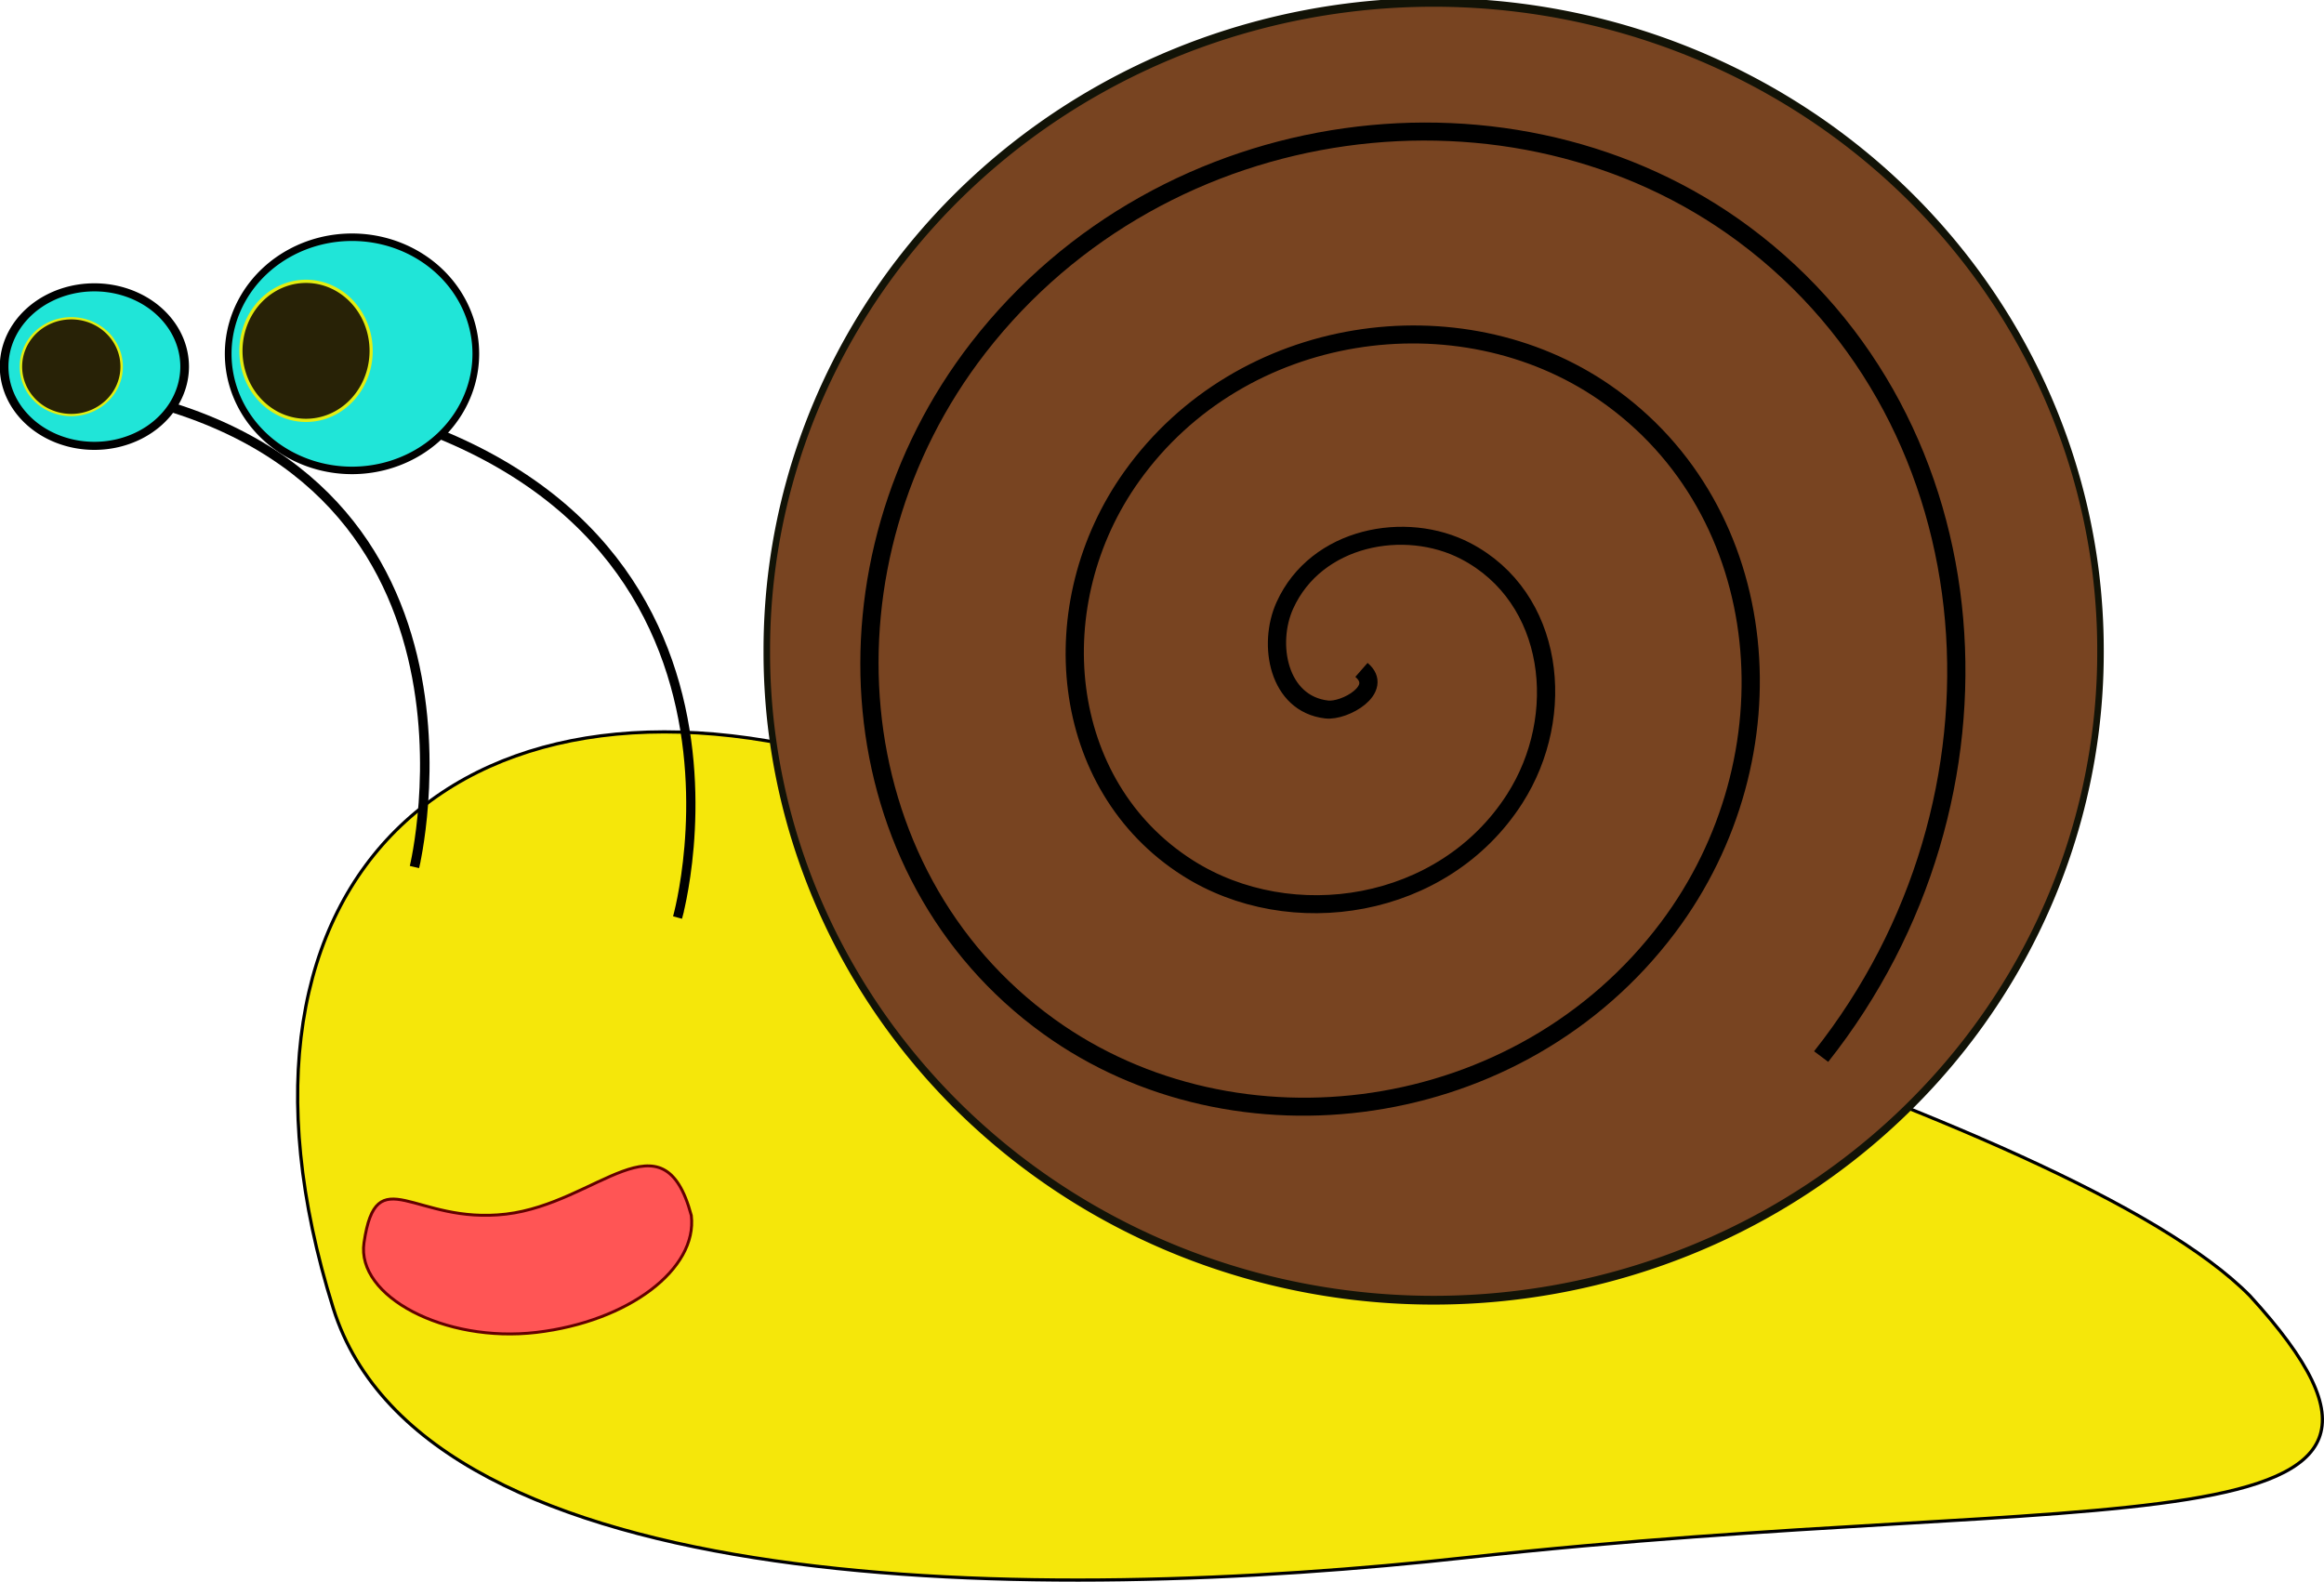 <?xml version="1.0" encoding="UTF-8" standalone="no"?>
<!-- Created with Inkscape (http://www.inkscape.org/) -->
<svg
   xmlns:dc="http://purl.org/dc/elements/1.1/"
   xmlns:cc="http://creativecommons.org/ns#"
   xmlns:rdf="http://www.w3.org/1999/02/22-rdf-syntax-ns#"
   xmlns:svg="http://www.w3.org/2000/svg"
   xmlns="http://www.w3.org/2000/svg"
   xmlns:sodipodi="http://sodipodi.sourceforge.net/DTD/sodipodi-0.dtd"
   xmlns:inkscape="http://www.inkscape.org/namespaces/inkscape"
   width="719.211"
   height="489.539"
   id="svg2"
   inkscape:label="Pozadí"
   sodipodi:version="0.32"
   inkscape:version="0.46"
   sodipodi:docbase="F:\Projekt_Kliparty\8.B prace\svg\6) Zvířata =)"
   sodipodi:docname="Machovka_snail_ok.svg"
   inkscape:export-filename="C:\Documents and Settings\Šárka\Plocha\PNG\6) Zvířata =)\hlemyzd .png"
   inkscape:export-xdpi="90"
   inkscape:export-ydpi="90"
   version="1.0"
   inkscape:output_extension="org.inkscape.output.svg.inkscape">
  <defs
     id="defs3">
    <inkscape:perspective
       sodipodi:type="inkscape:persp3d"
       inkscape:vp_x="0 : 372.04724 : 1"
       inkscape:vp_y="0 : 1000 : 0"
       inkscape:vp_z="1052.3622 : 372.04724 : 1"
       inkscape:persp3d-origin="526.18109 : 248.03149 : 1"
       id="perspective18" />
  </defs>
  <sodipodi:namedview
     id="base"
     pagecolor="#ffffff"
     bordercolor="#666666"
     borderopacity="1.0"
     inkscape:pageopacity="0.0"
     inkscape:pageshadow="2"
     inkscape:zoom="0.51123084"
     inkscape:cx="372.04724"
     inkscape:cy="430.79795"
     inkscape:document-units="px"
     inkscape:current-layer="layer1"
     inkscape:window-width="1024"
     inkscape:window-height="703"
     inkscape:window-x="132"
     inkscape:window-y="63"
     width="1052.362px"
     height="744.094px"
     showgrid="false" />
  <g
     inkscape:label="Vrstva 1"
     inkscape:groupmode="layer"
     id="layer1"
     transform="translate(-145.29,-73.322)">
    <g
       id="g1879"
       transform="translate(123.232,-324.707)">
      <path
         sodipodi:nodetypes="csssc"
         id="path1306"
         d="M 718.313,799.052 C 793.172,880.818 672.893,858.39 476.459,880.048 C 343.731,894.683 153.725,893.887 125.196,802.964 C 82.967,668.384 166.822,594.871 294.109,635.901 C 427.612,678.934 662.648,742.715 718.313,799.052 z"
         style="fill:#f5e70a;fill-opacity:1;stroke:#000000;stroke-width:0.991;stroke-opacity:1" />
      <path
         style="fill:none;fill-opacity:0.75;fill-rule:evenodd;stroke:#000000;stroke-width:2.868;stroke-linecap:butt;stroke-linejoin:miter;stroke-miterlimit:4;stroke-dasharray:none;stroke-opacity:1"
         d="M 107.997,519.027 C 270.842,544.059 231.74,682 231.74,682 L 232.328,679.75"
         id="path3080" />
      <path
         id="path3078"
         d="M 54.158,519.014 C 180.711,541.647 150.323,666.364 150.323,666.364 L 150.78,664.33"
         style="fill:none;fill-opacity:0.75;fill-rule:evenodd;stroke:#000000;stroke-width:2.951;stroke-linecap:butt;stroke-linejoin:miter;stroke-miterlimit:4;stroke-dasharray:none;stroke-opacity:1" />
      <path
         transform="matrix(0.816,0,0,0.76,-22.954,411.146)"
         d="M 125.188,132.034 A 34.231,32.275 0 1 1 56.726,132.034 A 34.231,32.275 0 1 1 125.188,132.034 z"
         sodipodi:ry="32.275047"
         sodipodi:rx="34.231113"
         sodipodi:cy="132.03429"
         sodipodi:cx="90.956955"
         id="path1309"
         style="fill:#20e5d8;fill-opacity:1;stroke:#000000;stroke-width:3.285;stroke-miterlimit:4;stroke-dasharray:none;stroke-opacity:1"
         sodipodi:type="arc" />
      <path
         transform="matrix(1.031,0,0,1.153,-60.594,340.643)"
         d="M 222.991,144.749 A 37.165,31.297 0 1 1 148.661,144.749 A 37.165,31.297 0 1 1 222.991,144.749 z"
         sodipodi:ry="31.297016"
         sodipodi:rx="37.165207"
         sodipodi:cy="144.7487"
         sodipodi:cx="185.82603"
         id="path1311"
         style="fill:#20e5d8;fill-opacity:1;stroke:#000000;stroke-width:2.009;stroke-miterlimit:4;stroke-dasharray:none;stroke-opacity:1"
         sodipodi:type="arc" />
      <path
         transform="matrix(0.759,0,0,0.696,393.756,507.426)"
         d="M -440.114,5.868 A 20.539,21.517 0 1 1 -481.192,5.868 A 20.539,21.517 0 1 1 -440.114,5.868 z"
         sodipodi:ry="21.516699"
         sodipodi:rx="20.538668"
         sodipodi:cy="5.8681908"
         sodipodi:cx="-460.65295"
         id="path4828"
         style="fill:#282206;fill-opacity:1;stroke:#e3ee12;stroke-opacity:1"
         sodipodi:type="arc" />
      <path
         sodipodi:type="arc"
         style="fill:#282206;fill-opacity:1;stroke:#e3ee12;stroke-opacity:1"
         id="path5703"
         sodipodi:cx="-460.65295"
         sodipodi:cy="5.8681908"
         sodipodi:rx="20.538668"
         sodipodi:ry="21.516699"
         d="M -440.114,5.868 A 20.539,21.517 0 1 1 -481.192,5.868 A 20.539,21.517 0 1 1 -440.114,5.868 z"
         transform="matrix(0.981,0,0,1,568.667,500.752)" />
      <path
         transform="matrix(0.986,0,0,1.322,263.219,412.124)"
         d="M 414.685,141.815 A 209.299,151.595 0 1 1 -3.912,141.815 A 209.299,151.595 0 1 1 414.685,141.815 z"
         sodipodi:ry="151.59492"
         sodipodi:rx="209.2988"
         sodipodi:cy="141.81461"
         sodipodi:cx="205.38667"
         id="path5707"
         style="fill:#784421;fill-opacity:1;stroke:#121307;stroke-width:2.051;stroke-miterlimit:4;stroke-dasharray:none;stroke-opacity:1"
         sodipodi:type="arc" />
      <path
         transform="matrix(0.898,-0.241,0.196,0.875,343.784,701.044)"
         d="M 127.144,-74.33 C 133.225,-65.798 118.643,-61.924 112.963,-64.224 C 97.571,-70.456 98.436,-91.366 106.931,-102.693 C 122.127,-122.956 152.356,-120.556 169.689,-104.649 C 195.125,-81.306 191.033,-40.677 167.569,-17.605 C 136.296,13.148 84.953,7.287 56.237,-23.799 C 20.1,-62.917 27.765,-125.105 66.506,-159.419 C 113.427,-200.978 186.529,-191.492 226.414,-145.075 C 273.418,-90.374 262.1,-6.319 207.995,39.121 C 145.528,91.584 50.495,78.428 -0.489,16.626 C -58.421,-53.597 -43.423,-159.624 26.081,-216.145 C 104.054,-279.553 221.089,-262.711 283.14,-185.5 C 352.029,-99.782 333.34,28.269 248.42,95.847"
         sodipodi:t0="0"
         sodipodi:argument="-17.897921"
         sodipodi:radius="208.96948"
         sodipodi:revolution="3"
         sodipodi:expansion="1"
         sodipodi:cy="-74.330414"
         sodipodi:cx="127.14413"
         id="path5705"
         style="fill:none;fill-opacity:1;fill-rule:evenodd;stroke:#000000;stroke-width:6.138;stroke-linecap:butt;stroke-linejoin:miter;stroke-miterlimit:4;stroke-dasharray:none;stroke-opacity:1"
         sodipodi:type="spiral" />
      <path
         sodipodi:nodetypes="csssc"
         id="path10968"
         d="M 236.003,774.236 C 237.962,790.857 216.489,807.064 188.072,810.412 C 159.655,813.761 132.277,799.25 134.7,782.691 C 138.558,756.332 150.228,777.152 178.645,773.804 C 207.062,770.455 227.295,741.697 236.003,774.236 z"
         style="fill:#ff5555;fill-opacity:1;stroke:#620000;stroke-width:0.9;stroke-miterlimit:4;stroke-opacity:1" />
    </g>
  </g>
</svg>
